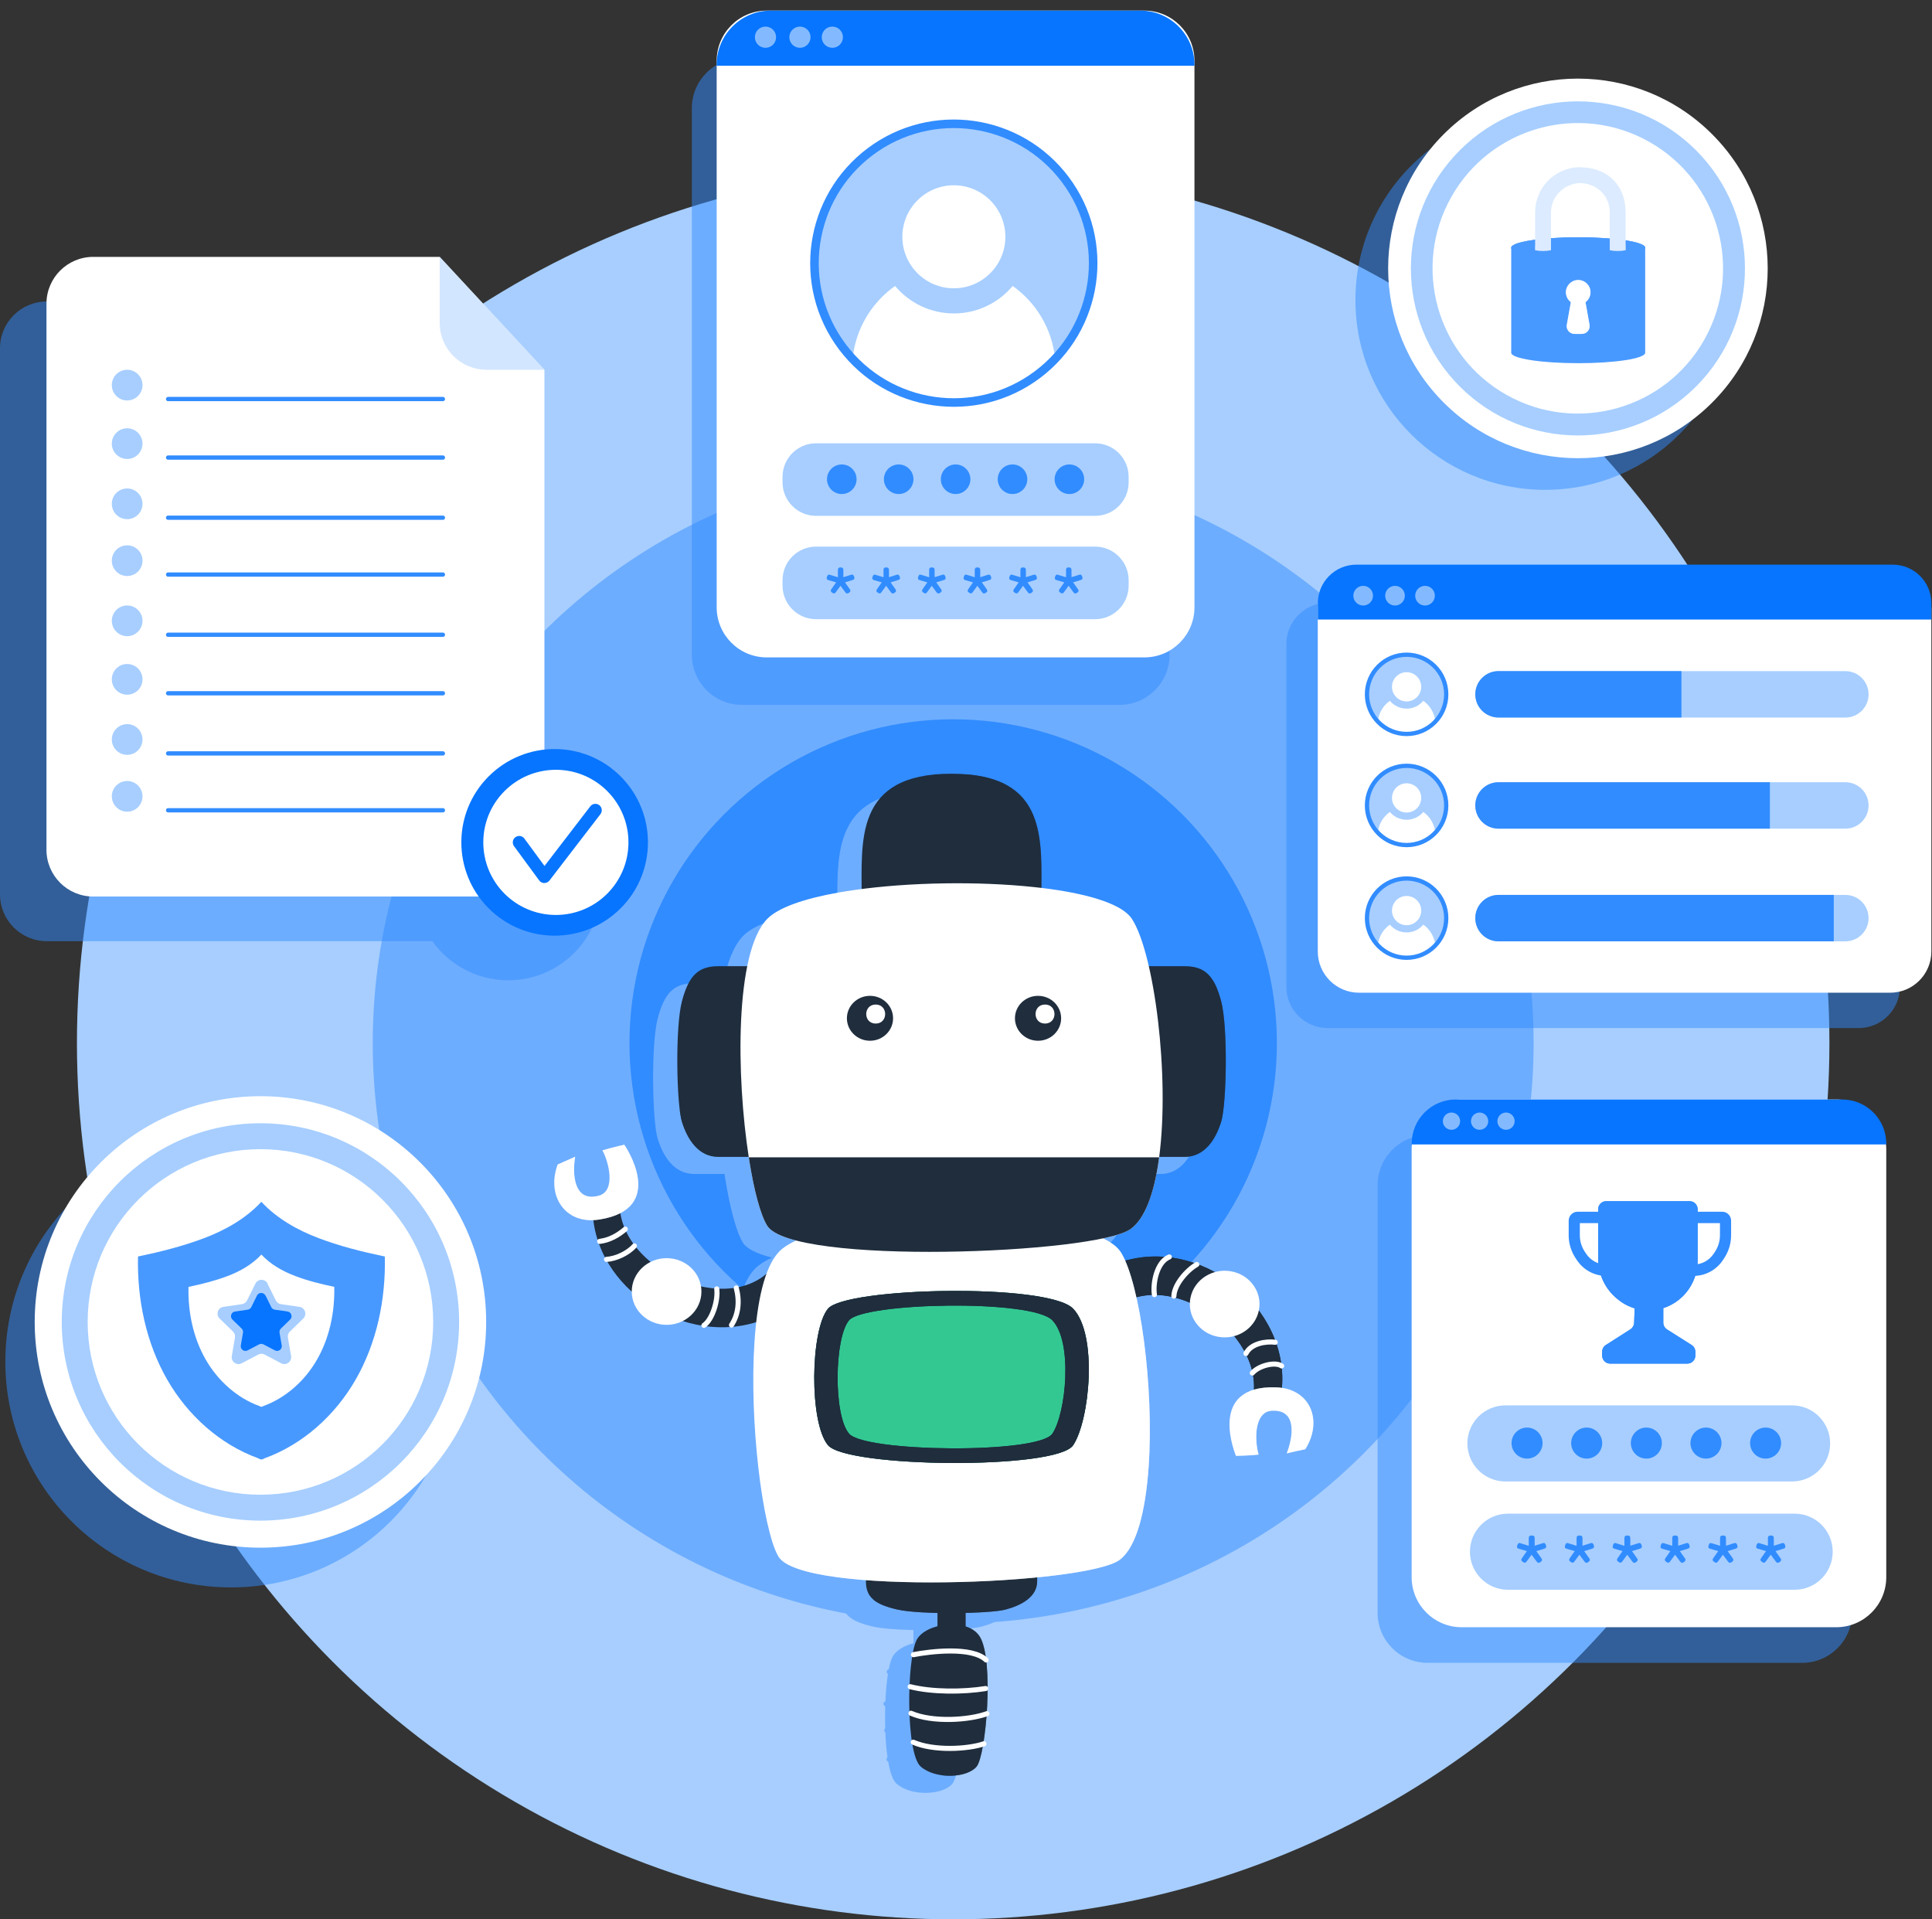 <?xml version="1.0" encoding="UTF-8"?> <svg xmlns="http://www.w3.org/2000/svg" width="452" height="449" viewBox="0 0 452 449" fill="none"><rect x="0" y="0" width="452" height="449" fill="#333333" stroke="none"/> <circle cx="223" cy="244" r="205" fill="#A7CEFF"></circle> <circle cx="223" cy="244" r="135.796" fill="#6DADFF"></circle> <circle cx="223" cy="244" r="75.733" fill="#318CFF"></circle> <g style="mix-blend-mode:multiply" opacity="0.5"> <path d="M421.61 265.543H334.01C327.537 265.543 322.29 270.79 322.29 277.263V377.283C322.29 383.756 327.537 389.003 334.01 389.003H421.61C428.083 389.003 433.33 383.756 433.33 377.283V277.263C433.33 270.79 428.083 265.543 421.61 265.543Z" fill="#318CFF"></path> </g> <path d="M429.58 257.213H341.98C335.507 257.213 330.26 262.46 330.26 268.933V368.953C330.26 375.426 335.507 380.673 341.98 380.673H429.58C436.053 380.673 441.3 375.426 441.3 368.953V268.933C441.3 262.46 436.053 257.213 429.58 257.213Z" fill="white"></path> <path d="M441.3 267.543C441.3 261.833 436.67 257.213 430.97 257.213H340.6C334.89 257.213 330.27 261.843 330.27 267.543V267.733H441.31V267.543H441.3Z" fill="#0775FF"></path> <path opacity="0.5" d="M341.6 262.283C341.6 263.403 340.69 264.303 339.58 264.303C338.47 264.303 337.56 263.393 337.56 262.283C337.56 261.173 338.47 260.263 339.58 260.263C340.69 260.263 341.6 261.173 341.6 262.283Z" fill="white"></path> <path opacity="0.5" d="M348.18 262.283C348.18 263.403 347.27 264.303 346.16 264.303C345.05 264.303 344.14 263.393 344.14 262.283C344.14 261.173 345.05 260.263 346.16 260.263C347.27 260.263 348.18 261.173 348.18 262.283Z" fill="white"></path> <path opacity="0.5" d="M354.359 262.283C354.359 263.403 353.449 264.303 352.339 264.303C351.229 264.303 350.319 263.393 350.319 262.283C350.319 261.173 351.229 260.263 352.339 260.263C353.449 260.263 354.359 261.173 354.359 262.283Z" fill="white"></path> <path d="M419.27 328.772H352.2C347.284 328.772 343.3 332.757 343.3 337.672C343.3 342.588 347.284 346.572 352.2 346.572H419.27C424.185 346.572 428.17 342.588 428.17 337.672C428.17 332.757 424.185 328.772 419.27 328.772Z" fill="#A7CEFF"></path> <path d="M360.89 337.593C360.89 339.603 359.26 341.223 357.26 341.223C355.26 341.223 353.63 339.593 353.63 337.593C353.63 335.593 355.26 333.963 357.26 333.963C359.26 333.963 360.89 335.593 360.89 337.593Z" fill="#318CFF"></path> <path d="M374.84 337.593C374.84 339.603 373.21 341.223 371.21 341.223C369.21 341.223 367.58 339.593 367.58 337.593C367.58 335.593 369.21 333.963 371.21 333.963C373.21 333.963 374.84 335.593 374.84 337.593Z" fill="#318CFF"></path> <path d="M388.8 337.593C388.8 339.603 387.17 341.223 385.17 341.223C383.17 341.223 381.54 339.593 381.54 337.593C381.54 335.593 383.17 333.963 385.17 333.963C387.17 333.963 388.8 335.593 388.8 337.593Z" fill="#318CFF"></path> <path d="M402.75 337.593C402.75 339.603 401.12 341.223 399.12 341.223C397.12 341.223 395.49 339.593 395.49 337.593C395.49 335.593 397.12 333.963 399.12 333.963C401.12 333.963 402.75 335.593 402.75 337.593Z" fill="#318CFF"></path> <path d="M416.699 337.593C416.699 339.603 415.069 341.223 413.069 341.223C411.069 341.223 409.439 339.593 409.439 337.593C409.439 335.593 411.069 333.963 413.069 333.963C415.069 333.963 416.699 335.593 416.699 337.593Z" fill="#318CFF"></path> <path d="M419.869 371.903H352.799C347.889 371.903 343.899 367.923 343.899 363.003C343.899 358.093 347.879 354.103 352.799 354.103H419.869C424.779 354.103 428.769 358.083 428.769 363.003C428.769 367.913 424.789 371.903 419.869 371.903Z" fill="#A7CEFF"></path> <path d="M358.36 359.213C358.61 359.213 358.79 359.263 358.89 359.363C358.99 359.463 359.04 359.633 359.04 359.883V361.603L360.96 361.003C361.14 360.943 361.29 360.953 361.39 361.023C361.49 361.093 361.59 361.243 361.68 361.453C361.75 361.693 361.76 361.883 361.71 362.003C361.66 362.133 361.51 362.233 361.28 362.303L359.43 362.863L360.66 364.603C360.76 364.743 360.79 364.883 360.75 365.023C360.71 365.153 360.6 365.293 360.41 365.423C360.22 365.553 360.05 365.613 359.9 365.593C359.76 365.573 359.62 365.473 359.5 365.293L358.32 363.703L357.14 365.313C357.02 365.483 356.89 365.573 356.75 365.573C356.61 365.573 356.44 365.513 356.23 365.363C356.05 365.233 355.95 365.093 355.92 364.963C355.9 364.833 355.95 364.673 356.08 364.493L357.22 362.863L355.3 362.303C355.11 362.243 354.99 362.153 354.94 362.033C354.89 361.913 354.9 361.733 354.98 361.493C355.06 361.253 355.16 361.093 355.27 361.023C355.38 360.953 355.53 360.953 355.72 361.023L357.66 361.623V359.863C357.66 359.633 357.71 359.463 357.81 359.363C357.91 359.263 358.08 359.213 358.33 359.213H358.36Z" fill="#318CFF"></path> <path d="M369.55 359.213C369.8 359.213 369.98 359.263 370.08 359.363C370.18 359.463 370.23 359.633 370.23 359.883V361.603L372.15 361.003C372.33 360.943 372.48 360.953 372.58 361.023C372.68 361.093 372.78 361.243 372.87 361.453C372.94 361.693 372.95 361.883 372.9 362.003C372.85 362.133 372.7 362.233 372.47 362.303L370.62 362.863L371.85 364.603C371.95 364.743 371.98 364.883 371.94 365.023C371.9 365.153 371.79 365.293 371.6 365.423C371.41 365.553 371.24 365.613 371.09 365.593C370.95 365.573 370.81 365.473 370.69 365.293L369.51 363.703L368.33 365.313C368.21 365.483 368.08 365.573 367.94 365.573C367.8 365.573 367.63 365.513 367.42 365.363C367.24 365.233 367.14 365.093 367.11 364.963C367.09 364.833 367.14 364.673 367.27 364.493L368.41 362.863L366.49 362.303C366.3 362.243 366.18 362.153 366.13 362.033C366.08 361.913 366.09 361.733 366.17 361.493C366.25 361.253 366.35 361.093 366.46 361.023C366.57 360.953 366.72 360.953 366.91 361.023L368.85 361.623V359.863C368.85 359.633 368.9 359.463 369 359.363C369.1 359.263 369.27 359.213 369.52 359.213H369.55Z" fill="#318CFF"></path> <path d="M380.74 359.213C380.99 359.213 381.17 359.263 381.27 359.363C381.37 359.463 381.42 359.633 381.42 359.883V361.603L383.34 361.003C383.52 360.943 383.67 360.953 383.77 361.023C383.87 361.093 383.97 361.243 384.06 361.453C384.13 361.693 384.14 361.883 384.09 362.003C384.04 362.133 383.89 362.233 383.66 362.303L381.81 362.863L383.04 364.603C383.14 364.743 383.17 364.883 383.13 365.023C383.09 365.153 382.98 365.293 382.79 365.423C382.6 365.553 382.43 365.613 382.28 365.593C382.14 365.573 382 365.473 381.88 365.293L380.7 363.703L379.52 365.313C379.4 365.483 379.27 365.573 379.13 365.573C378.99 365.573 378.82 365.513 378.61 365.363C378.43 365.233 378.33 365.093 378.3 364.963C378.28 364.833 378.33 364.673 378.46 364.493L379.6 362.863L377.68 362.303C377.49 362.243 377.37 362.153 377.32 362.033C377.27 361.913 377.28 361.733 377.36 361.493C377.44 361.253 377.54 361.093 377.65 361.023C377.76 360.953 377.91 360.953 378.1 361.023L380.04 361.623V359.863C380.04 359.633 380.09 359.463 380.19 359.363C380.29 359.263 380.46 359.213 380.71 359.213H380.74Z" fill="#318CFF"></path> <path d="M391.93 359.213C392.18 359.213 392.36 359.263 392.46 359.363C392.56 359.463 392.61 359.633 392.61 359.883V361.603L394.53 361.003C394.71 360.943 394.86 360.953 394.96 361.023C395.06 361.093 395.16 361.243 395.25 361.453C395.32 361.693 395.33 361.883 395.28 362.003C395.23 362.133 395.08 362.233 394.85 362.303L393 362.863L394.23 364.603C394.33 364.743 394.36 364.883 394.32 365.023C394.28 365.153 394.17 365.293 393.98 365.423C393.79 365.553 393.62 365.613 393.47 365.593C393.33 365.573 393.19 365.473 393.07 365.293L391.89 363.703L390.71 365.313C390.59 365.483 390.46 365.573 390.32 365.573C390.18 365.573 390.01 365.513 389.8 365.363C389.62 365.233 389.52 365.093 389.49 364.963C389.47 364.833 389.52 364.673 389.65 364.493L390.79 362.863L388.87 362.303C388.68 362.243 388.56 362.153 388.51 362.033C388.46 361.913 388.47 361.733 388.55 361.493C388.63 361.253 388.73 361.093 388.84 361.023C388.95 360.953 389.1 360.953 389.29 361.023L391.23 361.623V359.863C391.23 359.633 391.28 359.463 391.38 359.363C391.48 359.263 391.65 359.213 391.9 359.213H391.93Z" fill="#318CFF"></path> <path d="M403.119 359.213C403.369 359.213 403.549 359.263 403.649 359.363C403.749 359.463 403.8 359.633 403.8 359.883V361.603L405.72 361.003C405.9 360.943 406.049 360.953 406.149 361.023C406.259 361.093 406.35 361.243 406.44 361.453C406.51 361.693 406.52 361.883 406.47 362.003C406.42 362.133 406.27 362.233 406.04 362.303L404.19 362.863L405.42 364.603C405.52 364.743 405.55 364.883 405.51 365.023C405.47 365.153 405.36 365.293 405.17 365.423C404.98 365.553 404.81 365.613 404.66 365.593C404.52 365.573 404.38 365.473 404.26 365.293L403.08 363.703L401.899 365.313C401.779 365.483 401.65 365.573 401.51 365.573C401.37 365.573 401.199 365.513 400.989 365.363C400.809 365.233 400.709 365.093 400.679 364.963C400.659 364.833 400.709 364.673 400.839 364.493L401.98 362.863L400.06 362.303C399.87 362.243 399.75 362.153 399.7 362.033C399.65 361.913 399.659 361.733 399.739 361.493C399.819 361.253 399.92 361.093 400.03 361.023C400.14 360.953 400.29 360.953 400.48 361.023L402.42 361.623V359.863C402.42 359.633 402.47 359.463 402.57 359.363C402.67 359.263 402.839 359.213 403.089 359.213H403.119Z" fill="#318CFF"></path> <path d="M414.31 359.213C414.56 359.213 414.74 359.263 414.84 359.363C414.94 359.463 414.99 359.633 414.99 359.883V361.603L416.91 361.003C417.09 360.943 417.24 360.953 417.34 361.023C417.45 361.093 417.54 361.243 417.63 361.453C417.7 361.693 417.71 361.883 417.66 362.003C417.61 362.133 417.46 362.233 417.23 362.303L415.38 362.863L416.61 364.603C416.71 364.743 416.74 364.883 416.7 365.023C416.66 365.153 416.55 365.293 416.36 365.423C416.17 365.553 416 365.613 415.85 365.593C415.71 365.573 415.57 365.473 415.45 365.293L414.27 363.703L413.09 365.313C412.97 365.483 412.84 365.573 412.7 365.573C412.56 365.573 412.39 365.513 412.18 365.363C412 365.233 411.9 365.093 411.87 364.963C411.85 364.833 411.9 364.673 412.03 364.493L413.17 362.863L411.25 362.303C411.06 362.243 410.94 362.153 410.89 362.033C410.84 361.913 410.85 361.733 410.93 361.493C411.01 361.253 411.11 361.093 411.22 361.023C411.33 360.953 411.48 360.953 411.67 361.023L413.61 361.623V359.863C413.61 359.633 413.66 359.463 413.76 359.363C413.86 359.263 414.03 359.213 414.28 359.213H414.31Z" fill="#318CFF"></path> <g style="mix-blend-mode:multiply" opacity="0.5"> <path d="M434.84 141.022H310.59C305.261 141.022 300.94 145.343 300.94 150.672V230.852C300.94 236.182 305.261 240.502 310.59 240.502H434.84C440.17 240.502 444.49 236.182 444.49 230.852V150.672C444.49 145.343 440.17 141.022 434.84 141.022Z" fill="#318CFF"></path> </g> <path d="M442.201 132.753H317.951C312.621 132.753 308.301 137.073 308.301 142.403V222.583C308.301 227.912 312.621 232.233 317.951 232.233H442.201C447.53 232.233 451.851 227.912 451.851 222.583V142.403C451.851 137.073 447.53 132.753 442.201 132.753Z" fill="white"></path> <path d="M451.851 141.123C451.851 136.133 447.811 132.093 442.821 132.093H317.341C312.351 132.093 308.311 136.133 308.311 141.123V144.933H451.861V141.123H451.851Z" fill="#0775FF"></path> <path opacity="0.5" d="M321.22 139.353C321.22 140.623 320.19 141.653 318.92 141.653C317.65 141.653 316.62 140.623 316.62 139.353C316.62 138.083 317.65 137.053 318.92 137.053C320.19 137.053 321.22 138.083 321.22 139.353Z" fill="white"></path> <path opacity="0.5" d="M328.67 139.353C328.67 140.623 327.64 141.653 326.37 141.653C325.1 141.653 324.07 140.623 324.07 139.353C324.07 138.083 325.1 137.053 326.37 137.053C327.64 137.053 328.67 138.083 328.67 139.353Z" fill="white"></path> <path opacity="0.5" d="M335.69 139.353C335.69 140.623 334.66 141.653 333.39 141.653C332.12 141.653 331.09 140.623 331.09 139.353C331.09 138.083 332.12 137.053 333.39 137.053C334.66 137.053 335.69 138.083 335.69 139.353Z" fill="white"></path> <path d="M329.081 171.703C334.2 171.703 338.351 167.553 338.351 162.433C338.351 157.313 334.2 153.163 329.081 153.163C323.961 153.163 319.811 157.313 319.811 162.433C319.811 167.553 323.961 171.703 329.081 171.703Z" fill="#A7CEFF"></path> <path d="M329.08 164.093C330.969 164.093 332.5 162.562 332.5 160.673C332.5 158.784 330.969 157.253 329.08 157.253C327.191 157.253 325.66 158.784 325.66 160.673C325.66 162.562 327.191 164.093 329.08 164.093Z" fill="white"></path> <path d="M329.081 171.693C331.731 171.693 334.121 170.573 335.811 168.793C335.611 166.793 334.541 165.043 332.991 163.943C332.051 165.063 330.651 165.773 329.081 165.773C327.511 165.773 326.101 165.063 325.171 163.943C323.611 165.043 322.541 166.793 322.351 168.793C324.041 170.583 326.431 171.693 329.081 171.693Z" fill="white"></path> <path d="M329.081 171.703C334.2 171.703 338.351 167.553 338.351 162.433C338.351 157.313 334.2 153.163 329.081 153.163C323.961 153.163 319.811 157.313 319.811 162.433C319.811 167.553 323.961 171.703 329.081 171.703Z" stroke="#318CFF" stroke-miterlimit="10"></path> <path d="M431.73 167.863H350.58C347.58 167.863 345.15 165.433 345.15 162.433C345.15 159.433 347.58 157.003 350.58 157.003H431.73C434.73 157.003 437.16 159.433 437.16 162.433C437.16 165.433 434.73 167.863 431.73 167.863Z" fill="#A7CEFF"></path> <path d="M350.58 156.993C347.58 156.993 345.15 159.423 345.15 162.423C345.15 165.423 347.58 167.853 350.58 167.853H393.38V156.993H350.58Z" fill="#318CFF"></path> <path d="M329.081 197.693C334.2 197.693 338.351 193.543 338.351 188.423C338.351 183.304 334.2 179.153 329.081 179.153C323.961 179.153 319.811 183.304 319.811 188.423C319.811 193.543 323.961 197.693 329.081 197.693Z" fill="#A7CEFF"></path> <path d="M329.08 190.083C330.969 190.083 332.5 188.552 332.5 186.663C332.5 184.774 330.969 183.243 329.08 183.243C327.191 183.243 325.66 184.774 325.66 186.663C325.66 188.552 327.191 190.083 329.08 190.083Z" fill="white"></path> <path d="M329.081 197.693C331.731 197.693 334.121 196.573 335.811 194.793C335.611 192.793 334.541 191.043 332.991 189.943C332.051 191.063 330.651 191.773 329.081 191.773C327.511 191.773 326.101 191.063 325.171 189.943C323.611 191.043 322.541 192.793 322.351 194.793C324.041 196.583 326.431 197.693 329.081 197.693Z" fill="white"></path> <path d="M329.081 197.693C334.2 197.693 338.351 193.543 338.351 188.423C338.351 183.304 334.2 179.153 329.081 179.153C323.961 179.153 319.811 183.304 319.811 188.423C319.811 193.543 323.961 197.693 329.081 197.693Z" stroke="#318CFF" stroke-miterlimit="10"></path> <path d="M431.73 193.853H350.58C347.58 193.853 345.15 191.423 345.15 188.423C345.15 185.423 347.58 182.993 350.58 182.993H431.73C434.73 182.993 437.16 185.423 437.16 188.423C437.16 191.423 434.73 193.853 431.73 193.853Z" fill="#A7CEFF"></path> <path d="M350.58 182.993C347.58 182.993 345.15 185.423 345.15 188.423C345.15 191.423 347.58 193.853 350.58 193.853H414.07V182.993H350.58Z" fill="#318CFF"></path> <path d="M329.081 224.053C334.2 224.053 338.351 219.902 338.351 214.783C338.351 209.663 334.2 205.513 329.081 205.513C323.961 205.513 319.811 209.663 319.811 214.783C319.811 219.902 323.961 224.053 329.081 224.053Z" fill="#A7CEFF"></path> <path d="M329.08 216.443C330.969 216.443 332.5 214.911 332.5 213.023C332.5 211.134 330.969 209.603 329.08 209.603C327.191 209.603 325.66 211.134 325.66 213.023C325.66 214.911 327.191 216.443 329.08 216.443Z" fill="white"></path> <path d="M329.081 224.053C331.731 224.053 334.121 222.933 335.811 221.153C335.611 219.153 334.541 217.403 332.991 216.303C332.051 217.423 330.651 218.133 329.081 218.133C327.511 218.133 326.101 217.423 325.171 216.303C323.611 217.403 322.541 219.153 322.351 221.153C324.041 222.943 326.431 224.053 329.081 224.053Z" fill="white"></path> <path d="M329.081 224.053C334.2 224.053 338.351 219.902 338.351 214.783C338.351 209.663 334.2 205.513 329.081 205.513C323.961 205.513 319.811 209.663 319.811 214.783C319.811 219.902 323.961 224.053 329.081 224.053Z" stroke="#318CFF" stroke-miterlimit="10"></path> <path d="M431.73 220.213H350.58C347.58 220.213 345.15 217.783 345.15 214.783C345.15 211.783 347.58 209.353 350.58 209.353H431.73C434.73 209.353 437.16 211.783 437.16 214.783C437.16 217.783 434.73 220.213 431.73 220.213Z" fill="#A7CEFF"></path> <path d="M350.58 209.353C347.58 209.353 345.15 211.783 345.15 214.783C345.15 217.783 347.58 220.213 350.58 220.213H429.02V209.353H350.58Z" fill="#318CFF"></path> <g style="mix-blend-mode:multiply" opacity="0.5"> <path d="M261.92 13.593H173.58C167.108 13.593 161.86 18.84 161.86 25.313V153.183C161.86 159.656 167.108 164.903 173.58 164.903H261.92C268.393 164.903 273.64 159.656 273.64 153.183V25.313C273.64 18.84 268.393 13.593 261.92 13.593Z" fill="#318CFF"></path> </g> <path d="M267.73 2.482H179.39C172.917 2.482 167.67 7.73 167.67 14.202V142.072C167.67 148.545 172.917 153.792 179.39 153.792H267.73C274.203 153.792 279.45 148.545 279.45 142.072V14.202C279.45 7.73 274.203 2.482 267.73 2.482Z" fill="white"></path> <path d="M279.45 15.152C279.45 8.152 273.78 2.482 266.78 2.482H180.33C173.33 2.482 167.66 8.152 167.66 15.152V15.382H279.44V15.152H279.45Z" fill="#0775FF"></path> <path opacity="0.5" d="M181.57 8.703C181.57 10.073 180.46 11.183 179.09 11.183C177.72 11.183 176.61 10.073 176.61 8.703C176.61 7.333 177.72 6.223 179.09 6.223C180.46 6.223 181.57 7.333 181.57 8.703Z" fill="white"></path> <path opacity="0.5" d="M189.63 8.703C189.63 10.073 188.52 11.183 187.15 11.183C185.78 11.183 184.67 10.073 184.67 8.703C184.67 7.333 185.78 6.223 187.15 6.223C188.52 6.223 189.63 7.333 189.63 8.703Z" fill="white"></path> <path opacity="0.5" d="M197.21 8.703C197.21 10.073 196.1 11.183 194.73 11.183C193.36 11.183 192.25 10.073 192.25 8.703C192.25 7.333 193.36 6.223 194.73 6.223C196.1 6.223 197.21 7.333 197.21 8.703Z" fill="white"></path> <path d="M256.2 103.703H190.93C186.595 103.703 183.08 107.218 183.08 111.553V112.833C183.08 117.169 186.595 120.683 190.93 120.683H256.2C260.536 120.683 264.05 117.169 264.05 112.833V111.553C264.05 107.218 260.536 103.703 256.2 103.703Z" fill="#A7CEFF"></path> <path d="M200.4 112.113C200.4 114.023 198.85 115.573 196.94 115.573C195.03 115.573 193.48 114.023 193.48 112.113C193.48 110.203 195.03 108.653 196.94 108.653C198.85 108.653 200.4 110.203 200.4 112.113Z" fill="#318CFF"></path> <path d="M213.71 112.113C213.71 114.023 212.16 115.573 210.25 115.573C208.34 115.573 206.79 114.023 206.79 112.113C206.79 110.203 208.34 108.653 210.25 108.653C212.16 108.653 213.71 110.203 213.71 112.113Z" fill="#318CFF"></path> <path d="M227.03 112.113C227.03 114.023 225.48 115.573 223.57 115.573C221.66 115.573 220.11 114.023 220.11 112.113C220.11 110.203 221.66 108.653 223.57 108.653C225.48 108.653 227.03 110.203 227.03 112.113Z" fill="#318CFF"></path> <path d="M240.341 112.113C240.341 114.023 238.791 115.573 236.881 115.573C234.971 115.573 233.421 114.023 233.421 112.113C233.421 110.203 234.971 108.653 236.881 108.653C238.791 108.653 240.341 110.203 240.341 112.113Z" fill="#318CFF"></path> <path d="M253.65 112.113C253.65 114.023 252.1 115.573 250.19 115.573C248.28 115.573 246.73 114.023 246.73 112.113C246.73 110.203 248.28 108.653 250.19 108.653C252.1 108.653 253.65 110.203 253.65 112.113Z" fill="#318CFF"></path> <path d="M256.2 127.873H190.93C186.595 127.873 183.08 131.388 183.08 135.723V137.003C183.08 141.338 186.595 144.853 190.93 144.853H256.2C260.536 144.853 264.05 141.338 264.05 137.003V135.723C264.05 131.388 260.536 127.873 256.2 127.873Z" fill="#A7CEFF"></path> <path d="M196.65 132.743C196.89 132.743 197.06 132.793 197.16 132.893C197.26 132.993 197.31 133.153 197.31 133.383V135.023L199.14 134.453C199.31 134.393 199.45 134.403 199.55 134.473C199.65 134.543 199.75 134.683 199.83 134.883C199.9 135.113 199.91 135.293 199.86 135.413C199.81 135.533 199.67 135.633 199.45 135.693L197.69 136.233L198.86 137.893C198.95 138.033 198.98 138.163 198.95 138.293C198.92 138.423 198.81 138.543 198.62 138.673C198.44 138.803 198.27 138.853 198.14 138.833C198 138.813 197.88 138.723 197.76 138.553L196.64 137.033L195.52 138.573C195.4 138.733 195.28 138.813 195.15 138.823C195.02 138.823 194.85 138.763 194.66 138.623C194.49 138.493 194.39 138.373 194.37 138.243C194.35 138.113 194.4 137.963 194.53 137.793L195.62 136.243L193.79 135.703C193.61 135.643 193.49 135.563 193.44 135.443C193.39 135.333 193.41 135.153 193.47 134.923C193.55 134.693 193.64 134.543 193.75 134.473C193.85 134.403 194 134.403 194.18 134.473L196.03 135.043V133.363C196.03 133.143 196.08 132.983 196.18 132.883C196.28 132.783 196.44 132.733 196.67 132.733L196.65 132.743Z" fill="#318CFF"></path> <path d="M207.32 132.743C207.56 132.743 207.73 132.793 207.83 132.893C207.93 132.993 207.98 133.153 207.98 133.383V135.023L209.81 134.453C209.98 134.393 210.12 134.403 210.22 134.473C210.32 134.543 210.42 134.683 210.5 134.883C210.57 135.113 210.58 135.293 210.53 135.413C210.48 135.533 210.34 135.633 210.12 135.693L208.36 136.233L209.53 137.893C209.62 138.033 209.65 138.163 209.62 138.293C209.59 138.423 209.48 138.543 209.29 138.673C209.11 138.803 208.94 138.853 208.81 138.833C208.67 138.813 208.54 138.723 208.43 138.553L207.31 137.033L206.19 138.573C206.07 138.733 205.95 138.813 205.82 138.823C205.69 138.823 205.52 138.763 205.33 138.623C205.16 138.493 205.06 138.373 205.04 138.243C205.02 138.113 205.07 137.963 205.2 137.793L206.29 136.243L204.46 135.703C204.28 135.643 204.16 135.563 204.11 135.443C204.06 135.333 204.08 135.153 204.14 134.923C204.22 134.693 204.31 134.543 204.42 134.473C204.52 134.403 204.67 134.403 204.85 134.473L206.7 135.043V133.363C206.7 133.143 206.75 132.983 206.85 132.883C206.95 132.783 207.11 132.733 207.34 132.733L207.32 132.743Z" fill="#318CFF"></path> <path d="M218 132.743C218.24 132.743 218.41 132.793 218.51 132.893C218.61 132.993 218.66 133.153 218.66 133.383V135.023L220.49 134.453C220.66 134.393 220.8 134.403 220.9 134.473C221 134.543 221.1 134.683 221.18 134.883C221.25 135.113 221.26 135.293 221.21 135.413C221.16 135.533 221.02 135.633 220.8 135.693L219.04 136.233L220.21 137.893C220.3 138.033 220.33 138.163 220.3 138.293C220.26 138.423 220.16 138.543 219.97 138.673C219.79 138.803 219.63 138.853 219.49 138.833C219.35 138.813 219.23 138.723 219.11 138.553L217.99 137.033L216.87 138.573C216.75 138.733 216.63 138.813 216.5 138.823C216.37 138.823 216.2 138.763 216.01 138.623C215.84 138.493 215.74 138.373 215.72 138.243C215.7 138.113 215.75 137.963 215.87 137.793L216.96 136.243L215.13 135.703C214.95 135.643 214.83 135.563 214.79 135.443C214.74 135.333 214.76 135.153 214.82 134.923C214.9 134.693 214.99 134.543 215.1 134.473C215.2 134.403 215.35 134.403 215.53 134.473L217.38 135.043V133.363C217.38 133.143 217.43 132.983 217.53 132.883C217.63 132.783 217.79 132.733 218.02 132.733L218 132.743Z" fill="#318CFF"></path> <path d="M228.67 132.743C228.91 132.743 229.08 132.793 229.18 132.893C229.28 132.993 229.33 133.153 229.33 133.383V135.023L231.16 134.453C231.33 134.393 231.47 134.403 231.57 134.473C231.67 134.543 231.77 134.683 231.85 134.883C231.92 135.113 231.93 135.293 231.88 135.413C231.83 135.533 231.69 135.633 231.47 135.693L229.71 136.233L230.88 137.893C230.97 138.033 231 138.163 230.97 138.293C230.94 138.423 230.83 138.543 230.64 138.673C230.46 138.803 230.29 138.853 230.16 138.833C230.02 138.813 229.9 138.723 229.78 138.553L228.66 137.033L227.54 138.573C227.43 138.733 227.3 138.813 227.17 138.823C227.04 138.823 226.87 138.763 226.68 138.623C226.51 138.493 226.41 138.373 226.39 138.243C226.37 138.113 226.42 137.963 226.55 137.793L227.64 136.243L225.81 135.703C225.63 135.643 225.51 135.563 225.46 135.443C225.41 135.333 225.43 135.153 225.49 134.923C225.57 134.693 225.66 134.543 225.77 134.473C225.87 134.403 226.02 134.403 226.2 134.473L228.05 135.043V133.363C228.05 133.143 228.1 132.983 228.2 132.883C228.3 132.783 228.46 132.733 228.69 132.733L228.67 132.743Z" fill="#318CFF"></path> <path d="M239.351 132.743C239.591 132.743 239.761 132.793 239.861 132.893C239.961 132.993 240.011 133.153 240.011 133.383V135.023L241.841 134.453C242.011 134.393 242.151 134.403 242.251 134.473C242.351 134.543 242.451 134.683 242.531 134.883C242.601 135.113 242.611 135.293 242.561 135.413C242.511 135.533 242.371 135.633 242.151 135.693L240.391 136.233L241.561 137.893C241.651 138.033 241.681 138.163 241.651 138.293C241.621 138.423 241.511 138.543 241.321 138.673C241.141 138.803 240.971 138.853 240.841 138.833C240.701 138.813 240.581 138.723 240.461 138.553L239.341 137.033L238.221 138.573C238.101 138.733 237.981 138.813 237.851 138.823C237.721 138.823 237.551 138.763 237.361 138.623C237.191 138.493 237.091 138.373 237.071 138.243C237.051 138.113 237.101 137.963 237.231 137.793L238.321 136.243L236.491 135.703C236.311 135.643 236.191 135.563 236.141 135.443C236.091 135.333 236.111 135.153 236.171 134.923C236.251 134.693 236.341 134.543 236.451 134.473C236.551 134.403 236.701 134.403 236.881 134.473L238.731 135.043V133.363C238.731 133.143 238.781 132.983 238.881 132.883C238.981 132.783 239.141 132.733 239.371 132.733L239.351 132.743Z" fill="#318CFF"></path> <path d="M250.021 132.743C250.261 132.743 250.431 132.793 250.531 132.893C250.631 132.993 250.681 133.153 250.681 133.383V135.023L252.511 134.453C252.681 134.393 252.821 134.403 252.921 134.473C253.021 134.543 253.121 134.683 253.201 134.883C253.271 135.113 253.281 135.293 253.231 135.413C253.181 135.533 253.041 135.633 252.821 135.693L251.061 136.233L252.231 137.893C252.321 138.033 252.351 138.163 252.321 138.293C252.291 138.423 252.181 138.543 251.991 138.673C251.811 138.803 251.641 138.853 251.511 138.833C251.371 138.813 251.251 138.723 251.131 138.553L250.011 137.033L248.891 138.573C248.781 138.733 248.651 138.813 248.521 138.823C248.391 138.823 248.221 138.763 248.031 138.623C247.861 138.493 247.761 138.373 247.741 138.243C247.721 138.113 247.771 137.963 247.901 137.793L248.991 136.243L247.161 135.703C246.981 135.643 246.861 135.563 246.811 135.443C246.761 135.333 246.781 135.153 246.841 134.923C246.921 134.693 247.011 134.543 247.121 134.473C247.221 134.403 247.371 134.403 247.551 134.473L249.401 135.043V133.363C249.401 133.143 249.451 132.983 249.551 132.883C249.651 132.783 249.811 132.733 250.041 132.733L250.021 132.743Z" fill="#318CFF"></path> <path d="M242.701 87.651C257.109 76.853 260.035 56.421 249.237 42.013C238.44 27.606 218.007 24.68 203.599 35.477C189.192 46.275 186.266 66.708 197.064 81.115C207.861 95.522 228.294 98.449 242.701 87.651Z" fill="#A7CEFF"></path> <path d="M223.16 67.443C229.815 67.443 235.21 62.048 235.21 55.393C235.21 48.738 229.815 43.343 223.16 43.343C216.505 43.343 211.11 48.738 211.11 55.393C211.11 62.048 216.505 67.443 223.16 67.443Z" fill="white"></path> <path d="M223.16 94.183C232.5 94.183 240.91 90.253 246.85 83.963C246.15 76.923 242.4 70.773 236.92 66.893C233.63 70.823 228.69 73.323 223.16 73.323C217.63 73.323 212.69 70.823 209.4 66.893C203.92 70.783 200.16 76.923 199.47 83.963C205.41 90.253 213.83 94.183 223.16 94.183Z" fill="white"></path> <path d="M242.701 87.651C257.109 76.853 260.035 56.421 249.237 42.013C238.44 27.606 218.007 24.68 203.599 35.477C189.192 46.275 186.266 66.708 197.064 81.115C207.861 95.522 228.294 98.449 242.701 87.651Z" stroke="#318CFF" stroke-width="2" stroke-miterlimit="10"></path> <g style="mix-blend-mode:multiply" opacity="0.5"> <path d="M118.9 185.673C118.09 185.673 117.29 185.723 116.5 185.803V96.943L92.01 70.533H10.95C4.9 70.533 0 75.433 0 81.483V209.223C0 215.273 4.9 220.173 10.95 220.173H101.13C105.09 225.713 111.57 229.333 118.9 229.333C130.96 229.333 140.73 219.563 140.73 207.503C140.73 195.443 130.96 185.673 118.9 185.673Z" fill="#318CFF"></path> </g> <path d="M21.82 60.093C15.77 60.093 10.87 64.993 10.87 71.043V198.783C10.87 204.833 15.77 209.733 21.82 209.733H116.42C122.47 209.733 127.37 204.833 127.37 198.783V86.503L102.88 60.093H21.82Z" fill="white"></path> <g opacity="0.5"> <path d="M102.87 75.553C102.87 81.603 107.77 86.503 113.82 86.503H127.36L102.87 60.093V75.553Z" fill="#A7CEFF"></path> </g> <path d="M29.75 93.683C31.733 93.683 33.34 92.076 33.34 90.093C33.34 88.11 31.733 86.503 29.75 86.503C27.767 86.503 26.16 88.11 26.16 90.093C26.16 92.076 27.767 93.683 29.75 93.683Z" fill="#A7CEFF"></path> <path d="M39.33 93.353H103.62" stroke="#318CFF" stroke-linecap="round" stroke-linejoin="round"></path> <path d="M33.34 103.782C33.34 105.762 31.73 107.372 29.75 107.372C27.77 107.372 26.16 105.762 26.16 103.782C26.16 101.802 27.77 100.192 29.75 100.192C31.73 100.192 33.34 101.802 33.34 103.782Z" fill="#A7CEFF"></path> <path d="M39.33 107.043H103.62" stroke="#318CFF" stroke-linecap="round" stroke-linejoin="round"></path> <path d="M29.75 121.452C31.733 121.452 33.34 119.845 33.34 117.862C33.34 115.88 31.733 114.272 29.75 114.272C27.767 114.272 26.16 115.88 26.16 117.862C26.16 119.845 27.767 121.452 29.75 121.452Z" fill="#A7CEFF"></path> <path d="M39.33 121.112H103.62" stroke="#318CFF" stroke-linecap="round" stroke-linejoin="round"></path> <path d="M29.75 134.753C31.733 134.753 33.34 133.146 33.34 131.163C33.34 129.181 31.733 127.573 29.75 127.573C27.767 127.573 26.16 129.181 26.16 131.163C26.16 133.146 27.767 134.753 29.75 134.753Z" fill="#A7CEFF"></path> <path d="M39.33 134.413H103.62" stroke="#318CFF" stroke-linecap="round" stroke-linejoin="round"></path> <path d="M33.34 145.233C33.34 147.213 31.73 148.823 29.75 148.823C27.77 148.823 26.16 147.213 26.16 145.233C26.16 143.253 27.77 141.643 29.75 141.643C31.73 141.643 33.34 143.253 33.34 145.233Z" fill="#A7CEFF"></path> <path d="M39.33 148.493H103.62" stroke="#318CFF" stroke-linecap="round" stroke-linejoin="round"></path> <path d="M29.75 162.513C31.733 162.513 33.34 160.906 33.34 158.923C33.34 156.94 31.733 155.333 29.75 155.333C27.767 155.333 26.16 156.94 26.16 158.923C26.16 160.906 27.767 162.513 29.75 162.513Z" fill="#A7CEFF"></path> <path d="M39.33 162.183H103.62" stroke="#318CFF" stroke-linecap="round" stroke-linejoin="round"></path> <path d="M29.75 176.582C31.733 176.582 33.34 174.975 33.34 172.992C33.34 171.01 31.733 169.402 29.75 169.402C27.767 169.402 26.16 171.01 26.16 172.992C26.16 174.975 27.767 176.582 29.75 176.582Z" fill="#A7CEFF"></path> <path d="M39.33 176.253H103.62" stroke="#318CFF" stroke-linecap="round" stroke-linejoin="round"></path> <path d="M29.75 189.883C31.733 189.883 33.34 188.276 33.34 186.293C33.34 184.31 31.733 182.703 29.75 182.703C27.767 182.703 26.16 184.31 26.16 186.293C26.16 188.276 27.767 189.883 29.75 189.883Z" fill="#A7CEFF"></path> <path d="M39.33 189.553H103.62" stroke="#318CFF" stroke-linecap="round" stroke-linejoin="round"></path> <path d="M145.198 212.495C153.723 203.97 153.723 190.148 145.198 181.622C136.673 173.097 122.851 173.097 114.326 181.622C105.801 190.148 105.801 203.97 114.326 212.495C122.851 221.02 136.673 221.02 145.198 212.495Z" fill="#0775FF"></path> <path d="M130.05 214.043C139.428 214.043 147.03 206.441 147.03 197.063C147.03 187.685 139.428 180.083 130.05 180.083C120.673 180.083 113.07 187.685 113.07 197.063C113.07 206.441 120.673 214.043 130.05 214.043Z" fill="white"></path> <path d="M127.361 206.583H127.341C126.871 206.583 126.431 206.353 126.151 205.973L120.261 197.953C119.771 197.283 119.911 196.343 120.581 195.853C121.251 195.363 122.191 195.503 122.681 196.173L127.391 202.583L138.101 188.633C138.601 187.973 139.551 187.853 140.201 188.353C140.861 188.853 140.981 189.803 140.481 190.453L128.551 205.983C128.271 206.353 127.831 206.573 127.361 206.573V206.583Z" fill="#0775FF"></path> <g style="mix-blend-mode:multiply" opacity="0.5"> <path d="M361.509 114.593C386.031 114.593 405.909 94.714 405.909 70.193C405.909 45.672 386.031 25.793 361.509 25.793C336.988 25.793 317.109 45.672 317.109 70.193C317.109 94.714 336.988 114.593 361.509 114.593Z" fill="#318CFF"></path> </g> <path d="M400.558 94.187C417.897 76.847 417.897 48.735 400.558 31.395C383.218 14.056 355.106 14.056 337.767 31.395C320.427 48.735 320.427 76.847 337.767 94.187C355.106 111.526 383.218 111.526 400.558 94.187Z" fill="white"></path> <path d="M396.796 90.425C412.057 75.163 412.057 50.419 396.796 35.157C381.534 19.896 356.79 19.896 341.528 35.157C326.267 50.419 326.267 75.163 341.528 90.425C356.79 105.686 381.534 105.686 396.796 90.425Z" fill="#A7CEFF"></path> <path d="M398.745 79.441C407.952 63.087 402.159 42.367 385.806 33.16C369.453 23.953 348.733 29.746 339.526 46.099C330.319 62.452 336.112 83.173 352.465 92.38C368.818 101.586 389.538 95.793 398.745 79.441Z" fill="white"></path> <path d="M384.9 57.952H353.56V82.522C353.56 83.872 360.58 84.962 369.23 84.962C377.88 84.962 384.9 83.872 384.9 82.522V57.952Z" fill="#4899FF"></path> <path d="M369.23 60.393C377.884 60.393 384.9 59.3 384.9 57.953C384.9 56.605 377.884 55.513 369.23 55.513C360.575 55.513 353.56 56.605 353.56 57.953C353.56 59.3 360.575 60.393 369.23 60.393Z" fill="#4899FF"></path> <path d="M369.23 60.393C377.884 60.393 384.9 59.3 384.9 57.953C384.9 56.605 377.884 55.513 369.23 55.513C360.575 55.513 353.56 56.605 353.56 57.953C353.56 59.3 360.575 60.393 369.23 60.393Z" fill="#4899FF"></path> <g style="mix-blend-mode:multiply" opacity="0.5"> <path d="M369.23 60.393C377.884 60.393 384.9 59.3 384.9 57.953C384.9 56.605 377.884 55.513 369.23 55.513C360.575 55.513 353.56 56.605 353.56 57.953C353.56 59.3 360.575 60.393 369.23 60.393Z" fill="#4899FF"></path> </g> <g style="mix-blend-mode:multiply"> <path d="M360.849 58.702C362.573 58.702 363.969 58.339 363.969 57.892C363.969 57.445 362.573 57.082 360.849 57.082C359.126 57.082 357.729 57.445 357.729 57.892C357.729 58.339 359.126 58.702 360.849 58.702Z" fill="#4899FF"></path> </g> <g style="mix-blend-mode:multiply"> <path d="M381.42 57.892C381.42 58.342 380.03 58.702 378.3 58.702C376.57 58.702 375.18 58.342 375.18 57.892C375.18 57.442 376.57 57.082 378.3 57.082C380.03 57.082 381.42 57.442 381.42 57.892Z" fill="#4899FF"></path> </g> <path d="M370.95 70.682C371.65 70.152 372.11 69.322 372.11 68.382C372.11 66.792 370.82 65.502 369.23 65.502C367.64 65.502 366.35 66.792 366.35 68.382C366.35 69.322 366.81 70.152 367.51 70.682L366.56 75.972C366.36 77.092 367.22 78.112 368.35 78.112H370.09C371.22 78.112 372.08 77.082 371.88 75.972L370.93 70.682H370.95Z" fill="white"></path> <g style="mix-blend-mode:multiply" opacity="0.5"> <path d="M370.1 79.412H368.36C367.43 79.412 366.56 79.002 365.97 78.292C365.38 77.582 365.13 76.652 365.29 75.742L366.11 71.152C365.43 70.392 365.05 69.422 365.05 68.382C365.05 66.082 366.92 64.202 369.23 64.202C371.54 64.202 373.41 66.082 373.41 68.382C373.41 69.422 373.03 70.392 372.35 71.152L373.17 75.742C373.33 76.652 373.09 77.582 372.49 78.292C371.89 79.002 371.02 79.412 370.1 79.412ZM369.23 66.802C368.36 66.802 367.65 67.512 367.65 68.382C367.65 68.882 367.88 69.332 368.29 69.642L368.93 70.122L367.84 76.202C367.8 76.412 367.89 76.562 367.95 76.632C368.01 76.702 368.14 76.822 368.35 76.822H370.09C370.3 76.822 370.43 76.702 370.49 76.632C370.55 76.562 370.64 76.412 370.6 76.202L369.51 70.122L370.15 69.642C370.56 69.342 370.79 68.882 370.79 68.382C370.79 67.512 370.08 66.802 369.21 66.802H369.23Z" fill="#4899FF"></path> </g> <path d="M369.689 39.112C369.689 39.112 369.589 39.112 369.539 39.112C369.479 39.112 369.419 39.112 369.359 39.112C363.699 39.292 359.149 43.942 359.149 49.642V58.532C359.649 58.642 360.299 58.702 360.999 58.702C361.699 58.702 362.349 58.632 362.849 58.532V49.642C362.849 45.922 365.839 42.892 369.529 42.812C373.789 42.892 376.619 45.922 376.619 49.642V58.532C377.119 58.642 377.769 58.702 378.469 58.702C379.169 58.702 379.819 58.632 380.319 58.532V49.642C380.319 43.922 376.739 39.262 369.689 39.122V39.112Z" fill="#DCEBFF"></path> <g style="mix-blend-mode:multiply" opacity="0.5"> <path d="M378.469 57.563V49.543C378.469 44.723 374.589 40.823 369.789 40.763C369.789 40.763 369.759 40.763 369.739 40.763C369.719 40.763 369.709 40.763 369.689 40.763C364.889 40.823 361.009 44.723 361.009 49.543V57.563C360.369 57.563 359.759 57.593 359.159 57.563V58.523C359.659 58.633 360.309 58.693 361.009 58.693C361.709 58.693 362.359 58.623 362.859 58.523V49.633C362.859 45.923 366.249 42.893 369.959 42.803C373.649 42.893 376.629 45.913 376.629 49.633V58.523C377.129 58.633 377.779 58.693 378.479 58.693C379.179 58.693 379.829 58.623 380.329 58.523V57.563C379.729 57.593 379.119 57.563 378.479 57.563H378.469Z" fill="#DCEBFF"></path> </g> <path d="M370.95 70.682C371.65 70.152 372.11 69.322 372.11 68.382C372.11 66.792 370.82 65.502 369.23 65.502C367.64 65.502 366.35 66.792 366.35 68.382C366.35 69.322 366.81 70.152 367.51 70.682L366.56 75.972C366.36 77.092 367.22 78.112 368.35 78.112H370.09C371.22 78.112 372.08 77.082 371.88 75.972L370.93 70.682H370.95Z" fill="white"></path> <g style="mix-blend-mode:multiply" opacity="0.5"> <path d="M54.06 371.352C83.226 371.352 106.87 347.709 106.87 318.542C106.87 289.376 83.226 265.732 54.06 265.732C24.894 265.732 1.25 289.376 1.25 318.542C1.25 347.709 24.894 371.352 54.06 371.352Z" fill="#318CFF"></path> </g> <path d="M60.93 362.062C90.096 362.062 113.74 338.419 113.74 309.252C113.74 280.086 90.096 256.442 60.93 256.442C31.764 256.442 8.12 280.086 8.12 309.252C8.12 338.419 31.764 362.062 60.93 362.062Z" fill="white"></path> <path d="M60.93 355.732C86.6 355.732 107.41 334.923 107.41 309.252C107.41 283.582 86.6 262.772 60.93 262.772C35.26 262.772 14.45 283.582 14.45 309.252C14.45 334.923 35.26 355.732 60.93 355.732Z" fill="#A7CEFF"></path> <path d="M60.93 349.672C83.253 349.672 101.35 331.575 101.35 309.252C101.35 286.929 83.253 268.832 60.93 268.832C38.606 268.832 20.51 286.929 20.51 309.252C20.51 331.575 38.606 349.672 60.93 349.672Z" fill="white"></path> <path d="M90.01 293.943C84.76 292.843 79.63 291.563 74.61 289.673C69.59 287.783 64.8 285.073 61.15 281.153V281.143C57.5 285.073 52.7 287.793 47.69 289.673C42.67 291.563 37.54 292.843 32.29 293.943C32.06 303.963 34.16 314.143 39.16 322.823C43.93 331.093 51.44 337.893 60.4 341.143C60.4 341.143 60.97 341.473 61.16 341.413C61.35 341.483 61.92 341.143 61.92 341.143C70.88 337.893 78.39 331.093 83.16 322.823C88.17 314.143 90.27 303.963 90.03 293.943H90.01Z" fill="#4899FF"></path> <g style="mix-blend-mode:multiply" opacity="0.5"> <path d="M84.881 297.023C80.561 296.123 76.341 295.063 72.211 293.513C68.091 291.963 64.151 289.733 61.141 286.503C58.131 289.733 54.191 291.973 50.071 293.523C45.941 295.073 41.721 296.133 37.401 297.033C37.211 305.273 38.941 313.643 43.051 320.783C46.971 327.583 53.151 333.173 60.511 335.853C60.511 335.853 60.981 336.123 61.141 336.073C61.301 336.123 61.771 335.853 61.771 335.853C69.131 333.183 75.311 327.583 79.231 320.783C83.351 313.643 85.071 305.273 84.881 297.033V297.023Z" fill="#4899FF"></path> </g> <path d="M78.201 301.042C75.1 300.392 72.07 299.642 69.1 298.522C66.141 297.412 63.31 295.802 61.151 293.492C58.99 295.812 56.16 297.422 53.2 298.532C50.23 299.652 47.2 300.402 44.1 301.052C43.961 306.972 45.2 312.982 48.16 318.112C50.98 322.992 55.41 327.012 60.7 328.932C60.7 328.932 61.041 329.132 61.151 329.092C61.261 329.132 61.6 328.932 61.6 328.932C66.891 327.012 71.331 322.992 74.141 318.112C77.1 312.982 78.341 306.972 78.201 301.052V301.042Z" fill="white"></path> <path d="M62.581 300.293L64.52 304.213C64.751 304.683 65.201 305.013 65.731 305.093L70.061 305.723C71.371 305.913 71.9 307.523 70.951 308.453L67.82 311.503C67.441 311.873 67.27 312.403 67.361 312.923L68.1 317.233C68.32 318.543 66.951 319.543 65.781 318.923L61.91 316.883C61.441 316.633 60.891 316.633 60.42 316.883L56.55 318.923C55.38 319.543 54.001 318.543 54.23 317.233L54.971 312.923C55.06 312.403 54.891 311.873 54.511 311.503L51.38 308.453C50.431 307.523 50.95 305.913 52.27 305.723L56.6 305.093C57.12 305.013 57.571 304.693 57.81 304.213L59.751 300.293C60.34 299.103 62.031 299.103 62.62 300.293H62.581Z" fill="#A7CEFF"></path> <g style="mix-blend-mode:multiply"> <path d="M62.13 303.083L63.461 305.783C63.62 306.113 63.931 306.333 64.29 306.383L67.27 306.813C68.171 306.943 68.54 308.053 67.88 308.693L65.721 310.793C65.46 311.043 65.341 311.413 65.4 311.773L65.91 314.743C66.061 315.643 65.121 316.333 64.311 315.903L61.641 314.503C61.321 314.333 60.941 314.333 60.611 314.503L57.941 315.903C57.13 316.333 56.191 315.643 56.34 314.743L56.85 311.773C56.91 311.413 56.791 311.053 56.531 310.793L54.37 308.693C53.721 308.053 54.081 306.943 54.98 306.813L57.961 306.383C58.321 306.333 58.63 306.103 58.791 305.783L60.12 303.083C60.52 302.263 61.691 302.263 62.1 303.083H62.13Z" fill="#0775FF"></path> </g> <g style="mix-blend-mode:multiply"> <path fill-rule="evenodd" clip-rule="evenodd" d="M216.952 185C195.687 185 195.807 198.599 195.921 211.49V211.491V211.491V211.492V211.493V211.494V211.495L195.925 211.974C195.417 212.04 194.914 212.108 194.415 212.178C193.071 212.369 191.762 212.571 190.5 212.797C182.611 214.201 176.447 216.272 173.817 218.985C171.67 221.206 170.158 225.122 169.161 230.027H162.441C157.717 230.027 155.492 232.181 153.886 238.214C152.279 244.247 152.6 262.358 153.886 266.452C155.171 270.545 157.717 274.638 162.441 274.638H169.505L169.521 274.745L169.521 274.746L169.548 274.918L169.575 275.096L169.575 275.097C169.593 275.213 169.611 275.329 169.629 275.448C170.759 282.528 172.246 288.156 173.817 290.715C174.705 292.152 177.119 293.306 180.601 294.207C178.864 295.015 177.487 295.91 176.554 296.891C176.523 296.915 176.502 296.938 176.48 296.962L176.48 296.962C176.47 296.974 176.459 296.986 176.447 296.998C175.346 298.199 174.422 299.898 173.658 301.982C171.791 303.587 169.564 304.6 167.154 305.103C167.051 304.815 166.742 304.649 166.441 304.729C166.175 304.8 165.999 305.041 165.999 305.304C164.898 305.458 163.766 305.513 162.619 305.476L162.614 305.438C162.57 305.112 162.27 304.884 161.944 304.929C161.684 304.964 161.487 305.162 161.44 305.406C160.414 305.319 159.379 305.16 158.348 304.937C157.746 301.19 154.366 298.331 150.293 298.331C148.942 298.331 147.668 298.648 146.545 299.207C145.308 298.185 144.183 297.061 143.208 295.854L143.21 295.852C143.424 295.604 143.397 295.228 143.149 295.013C142.964 294.853 142.708 294.827 142.501 294.927C141.861 294.036 141.303 293.105 140.839 292.14C140.9 292.089 140.96 292.037 141.02 291.985C141.268 291.769 141.294 291.394 141.078 291.146C140.892 290.932 140.587 290.883 140.348 291.012C139.942 289.976 139.647 288.906 139.477 287.809L139.476 287.798C148.315 283.223 140.405 271.807 140.405 271.807H140.404C140.404 271.807 139.762 271.926 138.786 272.164L138.766 272.168L138.764 272.166L138.774 272.164H138.762L138.764 272.166C138.671 272.189 138.576 272.213 138.478 272.237C138.038 272.344 137.549 272.469 137.032 272.608C136.717 272.691 136.392 272.78 136.062 272.873C135.799 272.947 135.532 273.024 135.264 273.104C136.751 275.841 138.477 282.635 134.395 283.718C133.798 283.873 133.258 283.946 132.771 283.946C132.373 283.946 132.011 283.897 131.681 283.805C128.38 282.879 128.372 277.68 128.898 274.615L128.898 274.615L128.89 274.618C128.088 274.987 126.76 275.564 125.839 275.961L125.839 275.96C125.763 275.993 125.69 276.025 125.619 276.055C125.358 276.163 125.144 276.252 125.002 276.31C124.877 276.361 124.804 276.388 124.804 276.388C123.243 280.581 124.035 284.607 126.482 287.043C128.069 288.633 130.356 289.559 133.152 289.437C133.34 291.019 133.681 292.558 134.157 294.045C134.068 294.163 134.023 294.314 134.041 294.473C134.07 294.722 134.249 294.917 134.477 294.979C134.873 296.065 135.342 297.122 135.877 298.144C135.725 298.261 135.632 298.448 135.645 298.654C135.665 298.982 135.948 299.231 136.276 299.21C136.336 299.207 136.397 299.202 136.458 299.197C137.963 301.785 139.897 304.135 142.142 306.173C142.162 310.452 145.807 313.931 150.293 313.931C151.655 313.931 152.94 313.611 154.069 313.046C155.497 313.502 156.957 313.857 158.433 314.103C158.442 314.2 158.474 314.295 158.532 314.382C158.715 314.655 159.085 314.727 159.357 314.544C159.473 314.467 159.587 314.38 159.697 314.286C161.488 314.506 163.298 314.563 165.103 314.443C165.11 314.449 165.118 314.454 165.125 314.459C165.133 314.465 165.141 314.471 165.149 314.476C165.398 314.64 165.725 314.592 165.918 314.377C167.716 314.203 169.504 313.851 171.26 313.305C170.095 323.591 170.516 336.501 171.759 347.356C172.854 356.936 174.603 364.92 176.447 368.097C176.567 368.303 176.718 368.503 176.896 368.697C179.324 371.351 187.106 372.925 196.926 373.668V373.928C196.926 376.112 197.624 377.607 199.351 378.72C200.379 379.387 201.771 379.912 203.602 380.37C203.822 380.425 204.048 380.479 204.28 380.532C206.312 380.995 209.863 381.25 213.704 381.336V384.424C211.475 384.998 209.561 386.136 208.777 387.663C208.451 388.298 208.166 389.279 207.927 390.504C207.926 390.504 207.926 390.504 207.926 390.504C207.603 390.567 207.393 390.879 207.455 391.202C207.489 391.375 207.594 391.516 207.735 391.6C207.447 393.426 207.245 395.644 207.14 398.006C206.931 398.056 206.757 398.217 206.701 398.44C206.624 398.747 206.8 399.058 207.097 399.152C207.045 400.856 207.042 402.613 207.094 404.334C207.022 404.392 206.962 404.468 206.923 404.559C206.807 404.823 206.899 405.126 207.128 405.285C207.214 407.349 207.381 409.336 207.635 411.091C207.556 411.15 207.49 411.23 207.447 411.328C207.315 411.628 207.451 411.979 207.752 412.112C207.768 412.119 207.785 412.127 207.802 412.134C208.24 414.634 208.882 416.53 209.753 417.281C213.299 420.339 220.617 419.934 222.819 417.281C223.334 416.659 223.836 414.958 224.259 412.648C224.419 412.6 224.575 412.55 224.724 412.5C225.035 412.394 225.201 412.056 225.095 411.745C225.005 411.48 224.746 411.32 224.479 411.344C224.749 409.614 224.975 407.635 225.136 405.561C225.243 405.525 225.348 405.488 225.45 405.451C225.759 405.338 225.918 404.997 225.805 404.688C225.714 404.44 225.476 404.289 225.226 404.297C225.3 403.14 225.353 401.963 225.382 400.792C225.394 400.32 225.401 399.849 225.405 399.381C225.503 399.255 225.551 399.09 225.524 398.92C225.508 398.818 225.466 398.726 225.407 398.649C225.403 396.627 225.317 394.67 225.131 392.915C225.258 392.896 225.379 392.836 225.474 392.737C225.701 392.499 225.692 392.122 225.454 391.896C225.296 391.745 225.127 391.604 224.948 391.472C224.651 389.498 224.199 387.877 223.557 386.852C222.821 385.682 221.622 384.902 220.213 384.458V381.327C224.407 381.225 228.109 380.942 229.637 380.532C233.314 379.544 236.991 377.581 236.991 373.928V373.016C246.543 372.073 254.034 370.625 256.304 368.906C260.314 365.896 262.361 357.388 263.074 347.178C263.976 334.14 262.641 318.292 260.215 307.482C261.386 307.156 262.596 306.98 263.827 306.938L263.83 306.953C263.88 307.278 264.184 307.501 264.508 307.451C264.776 307.41 264.975 307.195 265.008 306.939C265.769 306.965 266.536 307.04 267.303 307.161C267.67 307.219 268.038 307.288 268.405 307.366C268.476 307.603 268.691 307.78 268.952 307.791C269.13 307.798 269.293 307.725 269.407 307.605C270.52 307.899 271.626 308.283 272.712 308.747C272.543 312.518 275.269 315.952 279.257 316.715C280.577 316.968 281.887 316.9 283.098 316.568C284.001 317.678 284.799 318.85 285.466 320.069C285.409 320.165 285.354 320.264 285.304 320.367C285.158 320.661 285.279 321.018 285.573 321.164C285.724 321.238 285.891 321.243 286.038 321.191C286.538 322.252 286.938 323.342 287.223 324.451C287.098 324.567 286.98 324.687 286.873 324.812C286.659 325.061 286.687 325.437 286.936 325.651C287.099 325.791 287.315 325.827 287.505 325.767C287.693 326.865 287.765 327.976 287.706 329.09C287.275 329.215 286.875 329.359 286.503 329.519L286.543 329.51C278.546 332.981 283.505 344.596 283.505 344.596C283.505 344.596 285.009 344.582 286.895 344.452L286.895 344.453L287.008 344.444C287.583 344.403 288.191 344.352 288.8 344.287L288.797 344.275L288.799 344.275C288.733 344.06 288.671 343.825 288.613 343.573C288.2 341.757 288.029 339.065 288.647 337.003C288.951 335.997 289.445 335.141 290.191 334.612C290.187 334.612 290.182 334.612 290.177 334.613C290.627 334.289 291.171 334.085 291.823 334.041C298.034 333.625 296.761 340.443 295.357 344.013C296.773 343.668 299.724 343.025 299.724 343.025C302.841 338.057 301.984 332.621 298.021 330.052C296.975 329.372 295.712 328.891 294.248 328.671C294.384 327.145 294.372 325.631 294.226 324.14C294.403 324.129 294.574 324.039 294.682 323.881C294.867 323.61 294.797 323.239 294.526 323.054C294.38 322.955 294.223 322.872 294.058 322.802C293.834 321.338 293.482 319.901 293.014 318.501C293.156 318.409 293.258 318.257 293.281 318.076C293.323 317.75 293.092 317.452 292.766 317.411C292.737 317.407 292.708 317.403 292.679 317.4L292.616 317.393C291.687 314.971 290.411 312.674 288.855 310.565C289.725 306.364 286.861 302.267 282.458 301.425C281.117 301.168 279.786 301.242 278.56 301.588C277.385 300.945 276.168 300.377 274.919 299.893C274.938 299.766 274.916 299.632 274.847 299.512C274.684 299.226 274.321 299.127 274.036 299.29C273.939 299.345 273.841 299.403 273.742 299.465C272.035 298.884 270.272 298.458 268.477 298.207C268.512 298.085 268.508 297.951 268.457 297.824C268.334 297.519 267.988 297.371 267.683 297.493C267.343 297.629 267.029 297.808 266.739 298.02C263.731 297.793 260.65 298.063 257.594 298.92C257.438 298.569 257.281 298.239 257.122 297.929C256.951 297.593 256.777 297.283 256.602 296.998C256.588 296.977 256.573 296.956 256.558 296.935L256.529 296.892L256.529 296.892C256.512 296.867 256.495 296.841 256.477 296.815C256.456 296.785 256.435 296.755 256.412 296.724C255.617 295.597 254.243 294.589 252.406 293.701C255.489 293.047 257.739 292.314 258.839 291.524C261.605 289.546 263.494 285.251 264.69 279.664C264.976 278.328 265.222 276.918 265.431 275.448C265.448 275.336 265.462 275.224 265.476 275.113C265.492 274.989 265.508 274.865 265.526 274.746L265.526 274.745L265.541 274.639H271.477C271.733 274.639 271.982 274.626 272.225 274.603C276.149 274.226 278.448 270.893 279.734 267.335C279.84 267.041 279.94 266.746 280.033 266.452V266.449C280.395 265.291 280.681 263.016 280.869 260.211C281.345 253.086 281.186 242.533 280.033 238.202C279.473 236.096 278.843 234.478 278.045 233.24L278.046 233.245C276.57 230.941 274.553 230.027 271.476 230.027H263.111C261.99 225.16 260.642 221.254 259.172 218.985C257.006 215.617 249.581 213.297 239.954 211.964C239.313 211.877 238.657 211.793 237.993 211.714L237.995 211.489V211.488V211.487V211.486V211.485V211.484C238.092 200.491 238.195 188.983 225.025 185.84C222.753 185.295 220.085 185 216.952 185ZM125.002 276.31C125.147 276.253 125.362 276.165 125.619 276.055L125.634 276.049C125.147 276.259 124.816 276.4 124.816 276.4C123.502 279.919 123.851 283.321 125.449 285.768C123.844 283.324 123.495 279.915 124.816 276.388L125.002 276.31ZM132.771 283.946C133.261 283.947 133.805 283.875 134.407 283.718C138.489 282.635 136.763 275.841 135.276 273.104H135.276C136.775 275.841 138.501 282.635 134.407 283.718C133.548 283.945 132.809 283.997 132.174 283.908C132.364 283.933 132.562 283.946 132.771 283.946ZM138.478 272.237C138.576 272.213 138.672 272.19 138.766 272.168L138.768 272.173C138.402 272.259 137.99 272.36 137.55 272.473C137.877 272.388 138.188 272.309 138.478 272.237Z" fill="#6DADFF"></path> </g> <path d="M225.873 374.046H219.364V387.35H225.873V374.046Z" fill="#1F2D3D"></path> <path d="M225.873 374.046H219.364V387.35H225.873V374.046Z" fill="#1F2D3D"></path> <g style="mix-blend-mode:multiply" opacity="0.5"> <path d="M225.862 374.533H222.565V387.349H225.862V374.533Z" fill="#1F2D3D"></path> </g> <path d="M182.656 293.664L181.18 307.563C180.716 307.812 180.24 308.027 179.776 308.229C162.391 315.975 140.21 302.922 138.723 284.537C138.687 284.013 138.663 283.466 138.651 282.931L145.065 280.039C143.054 297.412 174.04 310.514 182.668 293.676L182.656 293.664Z" fill="#1F2D3D"></path> <path d="M146.065 267.807C146.065 267.807 143.495 268.33 140.936 269.104C142.435 271.841 144.161 278.635 140.067 279.718C134.07 281.301 133.915 274.363 134.558 270.615C133.237 271.222 130.477 272.4 130.477 272.4C127.74 279.73 132.214 286.548 140.175 285.299C156.429 282.764 146.065 267.807 146.065 267.807Z" fill="white"></path> <g style="mix-blend-mode:multiply" opacity="0.5"> <path d="M140.162 285.299C137.509 285.703 135.248 285.227 133.511 284.121C130.024 281.943 128.644 277.279 130.476 272.388C130.476 272.388 130.905 272.209 131.511 271.96C132.428 271.567 133.76 270.996 134.558 270.615C134.106 273.245 134.046 277.433 136.117 279.171C137.009 279.908 138.282 280.182 140.067 279.718C144.149 278.635 142.423 271.841 140.936 269.104C142.221 268.723 143.482 268.39 144.446 268.164C145.422 267.926 146.065 267.807 146.065 267.807C146.065 267.807 156.429 282.776 140.174 285.311L140.162 285.299ZM144.434 268.164C143.47 268.402 142.209 268.723 140.924 269.104C142.411 271.841 144.137 278.635 140.055 279.718C138.27 280.182 136.997 279.908 136.105 279.171C132.154 279.123 131.345 275.172 131.5 271.96C130.905 272.221 130.464 272.388 130.464 272.388C128.644 277.279 130.024 281.943 133.499 284.121C134.855 284.454 136.366 284.537 138.021 284.347C153.478 282.467 146.267 270.817 144.422 268.164H144.434Z" fill="white"></path> </g> <path d="M164.104 302.137C164.104 306.445 160.451 309.931 155.953 309.931C151.455 309.931 147.802 306.433 147.802 302.137C147.802 297.841 151.455 294.331 155.953 294.331C160.451 294.331 164.104 297.818 164.104 302.137Z" fill="white"></path> <path d="M146.29 287.536C144.636 288.976 142.554 290.142 140.293 290.404M141.899 294.616C144.16 294.474 146.98 293.129 148.42 291.463M164.687 310.05C166.638 308.741 168.054 304.219 167.686 301.518M171.136 309.979C172.755 307.515 173.088 304.433 172.255 301.304" stroke="white" stroke-width="1.19" stroke-miterlimit="10" stroke-linecap="round"></path> <path d="M292.664 328.803C298.197 312.144 270.507 293.474 258.596 308.36L262.903 295.021C282.537 289.226 303.338 307.789 299.554 327.173L292.676 328.815L292.664 328.803Z" fill="#1F2D3D"></path> <path d="M299.554 327.174L296.972 327.781L292.664 328.804C298.209 312.145 270.507 293.474 258.596 308.361L261.737 298.639L262.903 295.021C282.526 289.226 303.326 307.778 299.554 327.174Z" fill="#1F2D3D"></path> <path d="M289.165 340.596C289.165 340.596 291.795 340.572 294.461 340.287C293.556 337.324 293.259 330.327 297.483 330.041C303.695 329.625 302.421 336.443 301.017 340.013C302.433 339.668 305.384 339.025 305.384 339.025C309.573 332.35 306.586 324.829 298.53 324.555C282.073 323.984 289.165 340.596 289.165 340.596Z" fill="white"></path> <g style="mix-blend-mode:multiply" opacity="0.5"> <path d="M295.685 330.624C295.745 330.624 295.804 330.612 295.852 330.612C293.365 332.373 293.686 337.764 294.459 340.275C293.817 340.346 293.162 340.406 292.555 340.453C291.746 337.3 291.639 330.898 295.685 330.624ZM298.529 324.555C295.816 324.46 293.734 324.841 292.163 325.519C293.436 325.21 294.935 325.079 296.72 325.139C304.705 325.424 307.692 332.778 303.705 339.382C304.633 339.18 305.383 339.013 305.383 339.013C309.56 332.35 306.585 324.829 298.517 324.544L298.529 324.555Z" fill="white"></path> </g> <path d="M278.527 303.541C279.408 299.317 283.703 296.58 288.118 297.425C292.533 298.269 295.4 302.387 294.508 306.599C293.627 310.823 289.332 313.56 284.917 312.715C280.502 311.871 277.635 307.753 278.527 303.529V303.541Z" fill="white"></path> <path d="M292.984 321.201C294.448 319.499 298.28 318.476 299.85 319.546M298.351 314.001C296.102 313.716 292.651 314.299 291.497 316.631M279.99 295.807C277.693 297.116 274.742 300.472 274.635 303.197M273.564 294.046C270.625 295.224 269.673 300.234 270.078 302.863" stroke="white" stroke-width="1.19" stroke-miterlimit="10" stroke-linecap="round"></path> <path d="M235.298 354.054C239.355 354.054 242.651 357.017 242.651 360.67V369.928C242.651 373.581 238.975 375.544 235.298 376.532C231.621 377.52 215.366 377.769 209.94 376.532C204.526 375.294 202.586 373.569 202.586 369.928V360.67C202.586 357.017 205.87 354.054 209.94 354.054H235.298Z" fill="#1F2D3D"></path> <g style="mix-blend-mode:multiply" opacity="0.5"> <path d="M242.639 360.669V369.927C242.639 373.568 238.962 375.544 235.297 376.531C231.62 377.519 215.365 377.769 209.939 376.531C207.333 375.936 205.536 375.234 204.37 374.247C204.846 374.378 205.358 374.508 205.893 374.627C211.308 375.877 227.574 375.615 231.251 374.627C234.928 373.652 238.593 371.676 238.593 368.023V358.765C238.593 356.969 237.796 355.338 236.499 354.148C239.985 354.66 242.639 357.385 242.639 360.669Z" fill="#1F2D3D"></path> </g> <path d="M268.724 343.166C268.01 353.376 265.963 361.884 261.953 364.895C254.313 370.69 187.546 373.403 182.107 364.097C180.263 360.92 178.514 352.936 177.419 343.356C175.289 324.758 175.575 300.126 182.107 292.998C182.143 292.962 182.167 292.926 182.215 292.891C184.309 290.689 188.64 288.916 194.269 287.607C208.631 284.24 231.347 283.776 246.674 286.441C254.278 287.762 260.049 289.856 262.072 292.724C262.143 292.819 262.203 292.915 262.262 292.998C266.737 300.268 270.009 324.567 268.724 343.154V343.166Z" fill="white"></path> <path d="M222.612 181C199.801 181 201.598 196.648 201.598 210.285H243.615C243.615 196.648 245.412 181 222.612 181Z" fill="#1F2D3D"></path> <g style="mix-blend-mode:multiply" opacity="0.5"> <path d="M243.626 210.284H201.609V209.118H237.629C237.629 197.849 238.855 185.212 226.42 181.166C245.233 182.844 243.638 197.456 243.638 210.284H243.626Z" fill="#1F2D3D"></path> </g> <path d="M188.64 262.452C188.64 266.973 184.808 270.638 180.084 270.638H168.101C163.377 270.638 160.831 266.545 159.546 262.452C158.261 258.358 157.939 240.247 159.546 234.214C161.152 228.181 163.377 226.027 168.101 226.027H180.084C184.808 226.027 188.64 229.692 188.64 234.214V262.452Z" fill="#1F2D3D"></path> <g style="mix-blend-mode:multiply" opacity="0.5"> <path d="M188.626 234.202V262.44C188.626 266.962 184.795 270.627 180.083 270.627H168.1C163.388 270.627 160.829 266.533 159.544 262.44C159.342 261.797 159.175 260.81 159.021 259.584C160.496 261.904 162.65 263.63 165.708 263.63H177.691C182.403 263.63 186.235 259.965 186.235 255.443V228.526C187.722 230.002 188.638 231.989 188.638 234.202H188.626Z" fill="#1F2D3D"></path> </g> <path d="M256.598 262.452C256.598 266.973 260.429 270.638 265.153 270.638H277.136C281.86 270.638 284.407 266.545 285.692 262.452C286.977 258.358 287.298 240.247 285.692 234.214C284.085 228.181 281.86 226.027 277.136 226.027H265.153C260.429 226.027 256.598 229.692 256.598 234.214V262.452Z" fill="#1F2D3D"></path> <g style="mix-blend-mode:multiply" opacity="0.5"> <path d="M285.693 262.452C284.408 266.533 281.861 270.639 277.137 270.639H265.166C260.442 270.639 256.61 266.973 256.61 262.452V261.119C258.157 262.678 260.347 263.63 262.774 263.63H274.745C279.481 263.63 282.016 259.536 283.301 255.443C284.467 251.742 284.836 236.57 283.705 229.24C284.503 230.478 285.133 232.096 285.693 234.202C287.299 240.235 286.978 258.346 285.693 262.44V262.452Z" fill="#1F2D3D"></path> </g> <path d="M271.187 270.746C271.151 270.972 271.127 271.21 271.091 271.448C270.009 279.063 267.926 285.073 264.499 287.524C256.36 293.367 185.284 296.115 179.477 286.715C177.907 284.156 176.419 278.528 175.289 271.448C175.253 271.21 175.217 270.984 175.182 270.746C172.231 251.695 171.909 222.815 179.477 214.985C182.107 212.272 188.271 210.201 196.16 208.797C197.422 208.571 198.731 208.369 200.075 208.178C212.796 206.381 228.813 206.132 241.819 207.512C243.116 207.643 244.389 207.797 245.615 207.964C255.241 209.297 262.667 211.617 264.832 214.985C270.044 223.029 273.721 251.647 271.187 270.746Z" fill="white"></path> <g style="mix-blend-mode:multiply" opacity="0.5"> <path d="M262.261 293.01C262.202 292.915 262.13 292.819 262.071 292.736C262.071 292.736 262.059 292.724 262.047 292.712C261.928 292.558 261.809 292.403 261.678 292.248C261.666 292.236 261.643 292.212 261.631 292.189C261.488 292.034 261.333 291.879 261.167 291.725C261.155 291.725 261.143 291.701 261.131 291.689C260.762 291.356 260.357 291.034 259.893 290.737C259.81 290.689 259.727 290.63 259.643 290.582C259.513 290.499 259.37 290.416 259.227 290.332C256.359 288.666 251.956 287.369 246.673 286.453C232.239 288.357 210.106 289.071 194.268 287.619C188.639 288.94 184.308 290.701 182.214 292.903C194.756 298.805 255.312 293.402 257.537 297.079C259.762 300.756 263.273 321.806 262.321 335.919C261.619 346.224 259.572 354.804 255.562 357.85C248.886 362.955 197.147 365.692 180.5 360.04C181.012 361.765 181.571 363.157 182.118 364.109C187.556 373.415 254.324 370.69 261.964 364.906C265.974 361.896 268.021 353.388 268.735 343.178C270.02 324.591 266.759 300.292 262.273 293.022L262.261 293.01Z" fill="white"></path> </g> <path d="M271.187 270.745C271.151 270.971 271.127 271.209 271.091 271.447C270.009 279.063 267.926 285.072 264.499 287.523C256.36 293.366 185.284 296.115 179.477 286.714C177.907 284.156 176.419 278.527 175.289 271.447C175.253 271.209 175.217 270.983 175.182 270.745H271.187Z" fill="#1F2D3D"></path> <path d="M251.076 306.159C245.281 300.09 197.837 301.149 193.708 306.159C189.567 311.169 189.294 332.814 193.708 338.085C198.123 343.369 247.22 343.892 251.076 338.085C254.943 332.278 256.871 312.228 251.076 306.159Z" fill="#33C892"></path> <path d="M251.076 306.159C245.281 300.09 197.837 301.149 193.708 306.159C189.567 311.169 189.294 332.814 193.708 338.085C198.123 343.369 247.22 343.892 251.076 338.085C254.943 332.278 256.871 312.228 251.076 306.159ZM246.221 335.372C243.02 340.191 202.288 339.751 198.623 335.372C194.958 330.993 195.196 313.037 198.623 308.884C202.05 304.719 241.413 303.85 246.221 308.884C251.028 313.917 249.422 330.553 246.221 335.372Z" fill="#1F2D3D"></path> <path d="M251.076 306.159C245.281 300.09 197.837 301.149 193.708 306.159C189.567 311.169 189.294 332.814 193.708 338.085C198.123 343.369 247.22 343.892 251.076 338.085C254.943 332.278 256.871 312.228 251.076 306.159ZM246.221 335.372C243.02 340.191 202.288 339.751 198.623 335.372C194.958 330.993 195.196 313.037 198.623 308.884C202.05 304.719 241.413 303.85 246.221 308.884C251.028 313.917 249.422 330.553 246.221 335.372Z" fill="#1F2D3D"></path> <path d="M203.538 232.965C200.551 232.965 198.136 235.321 198.136 238.213C198.136 241.104 200.551 243.472 203.538 243.472C206.525 243.472 208.94 241.116 208.94 238.213C208.94 235.309 206.525 232.965 203.538 232.965Z" fill="#1F2D3D"></path> <path d="M248.257 238.213C248.257 241.116 245.841 243.472 242.855 243.472C239.868 243.472 237.452 241.116 237.452 238.213C237.452 235.309 239.868 232.965 242.855 232.965C245.841 232.965 248.257 235.321 248.257 238.213Z" fill="#1F2D3D"></path> <path d="M204.873 239.45C201.922 239.45 201.922 235 204.873 235C207.825 235 207.825 239.45 204.873 239.45ZM244.487 235C241.536 235 241.536 239.45 244.487 239.45C247.438 239.45 247.438 235 244.487 235Z" fill="white"></path> <path d="M228.479 413.281C226.277 415.934 218.959 416.339 215.413 413.281C211.867 410.222 212.117 388.185 214.437 383.663C216.496 379.653 226.361 378.32 229.216 382.866C232.632 388.316 230.68 410.627 228.479 413.281Z" fill="#1F2D3D"></path> <g style="mix-blend-mode:multiply" opacity="0.5"> <path d="M228.467 413.268C227.015 415.029 223.315 415.802 219.959 415.231C221.708 414.933 223.208 414.255 224.029 413.268C226.23 410.614 228.182 388.302 224.766 382.852C223.862 381.401 222.244 380.568 220.399 380.199C223.791 379.604 227.61 380.294 229.217 382.852C232.632 388.302 230.68 410.614 228.479 413.268H228.467Z" fill="#1F2D3D"></path> </g> <path d="M213.699 387.088C217.566 386.339 227.348 385.125 230.703 388.326M212.938 394.585C218.09 395.882 225.289 395.858 230.596 395.013M213.128 400.797C218.114 402.974 226.669 402.439 230.906 400.892M213.651 407.567C218.376 409.65 226.384 409.233 230.192 407.936" stroke="white" stroke-width="1.19" stroke-miterlimit="10" stroke-linecap="round"></path> <path fill-rule="evenodd" clip-rule="evenodd" d="M367 285.576C367 284.413 367.924 283.47 369.065 283.47H373.892C374.612 283.47 375.196 284.065 375.196 284.8C375.196 285.534 374.612 286.13 373.892 286.13H369.608V288.975C369.608 290.326 370 291.647 370.735 292.772L371.048 293.25C372.097 294.856 373.863 295.82 375.755 295.82C376.475 295.82 377.059 296.415 377.059 297.15C377.059 297.884 376.475 298.48 375.755 298.48C372.991 298.48 370.411 297.071 368.878 294.726L368.565 294.247C367.545 292.686 367 290.851 367 288.975V285.576Z" fill="#318CFF"></path> <path d="M373.892 294.42V282.9C373.892 281.851 374.726 281 375.755 281H395.314C396.342 281 397.176 281.851 397.176 282.9V294.849C397.176 298.131 395.826 301.263 393.454 303.481C389.193 307.464 382.693 307.596 378.281 303.788L378.069 303.604C375.42 301.318 373.892 297.959 373.892 294.42Z" fill="#318CFF"></path> <path fill-rule="evenodd" clip-rule="evenodd" d="M376.5 283.66V294.42C376.5 297.176 377.69 299.793 379.753 301.574L378.069 303.604C375.42 301.318 373.892 297.959 373.892 294.42V282.9C373.892 281.851 374.726 281 375.755 281H395.314C396.342 281 397.176 281.851 397.176 282.9V294.849C397.176 298.131 395.826 301.263 393.454 303.481C389.193 307.464 382.693 307.596 378.281 303.788L378.069 303.604L379.753 301.574L379.965 301.757C383.375 304.7 388.399 304.598 391.692 301.52C393.525 299.806 394.569 297.385 394.569 294.849V283.66H376.5Z" fill="#318CFF"></path> <path fill-rule="evenodd" clip-rule="evenodd" d="M405 285.576C405 284.413 404.076 283.47 402.935 283.47H397.176C396.456 283.47 395.873 284.065 395.873 284.8C395.873 285.534 396.456 286.13 397.176 286.13H402.392V288.975C402.392 290.326 402 291.647 401.265 292.772L400.952 293.25C399.903 294.856 398.137 295.82 396.245 295.82C395.525 295.82 394.941 296.415 394.941 297.15C394.941 297.884 395.525 298.48 396.245 298.48C399.009 298.48 401.589 297.071 403.122 294.726L403.435 294.247C404.455 292.686 405 290.851 405 288.975V285.576Z" fill="#318CFF"></path> <path d="M382.312 309.444L382.44 305.965C382.478 304.944 383.3 304.137 384.301 304.137H387.273C388.302 304.137 389.136 304.987 389.136 306.037V309.393C389.136 310.05 389.469 310.661 390.017 311.007L395.761 314.642C396.309 314.989 396.642 315.6 396.642 316.257V317.1C396.642 318.149 395.808 319 394.779 319L376.687 319C375.658 319 374.824 318.149 374.824 317.1V316.253C374.824 315.598 375.155 314.989 375.699 314.642L381.438 310.983C381.961 310.65 382.289 310.073 382.312 309.444Z" fill="#318CFF"></path> <path fill-rule="evenodd" clip-rule="evenodd" d="M385.019 306.797L384.918 309.543C384.862 311.054 384.077 312.438 382.82 313.239L377.956 316.34L393.497 316.34L388.642 313.267C387.328 312.436 386.528 310.97 386.528 309.393V306.797H385.019ZM382.44 305.965L382.312 309.444C382.289 310.073 381.961 310.65 381.438 310.983L375.699 314.642C375.155 314.989 374.824 315.598 374.824 316.253V317.1C374.824 318.149 375.658 319 376.687 319L394.779 319C395.808 319 396.642 318.149 396.642 317.1V316.257C396.642 315.6 396.309 314.989 395.761 314.642L390.017 311.007C389.469 310.661 389.136 310.05 389.136 309.393V306.037C389.136 304.987 388.302 304.137 387.273 304.137H384.301C383.3 304.137 382.478 304.944 382.44 305.965Z" fill="#318CFF"></path> </svg> 